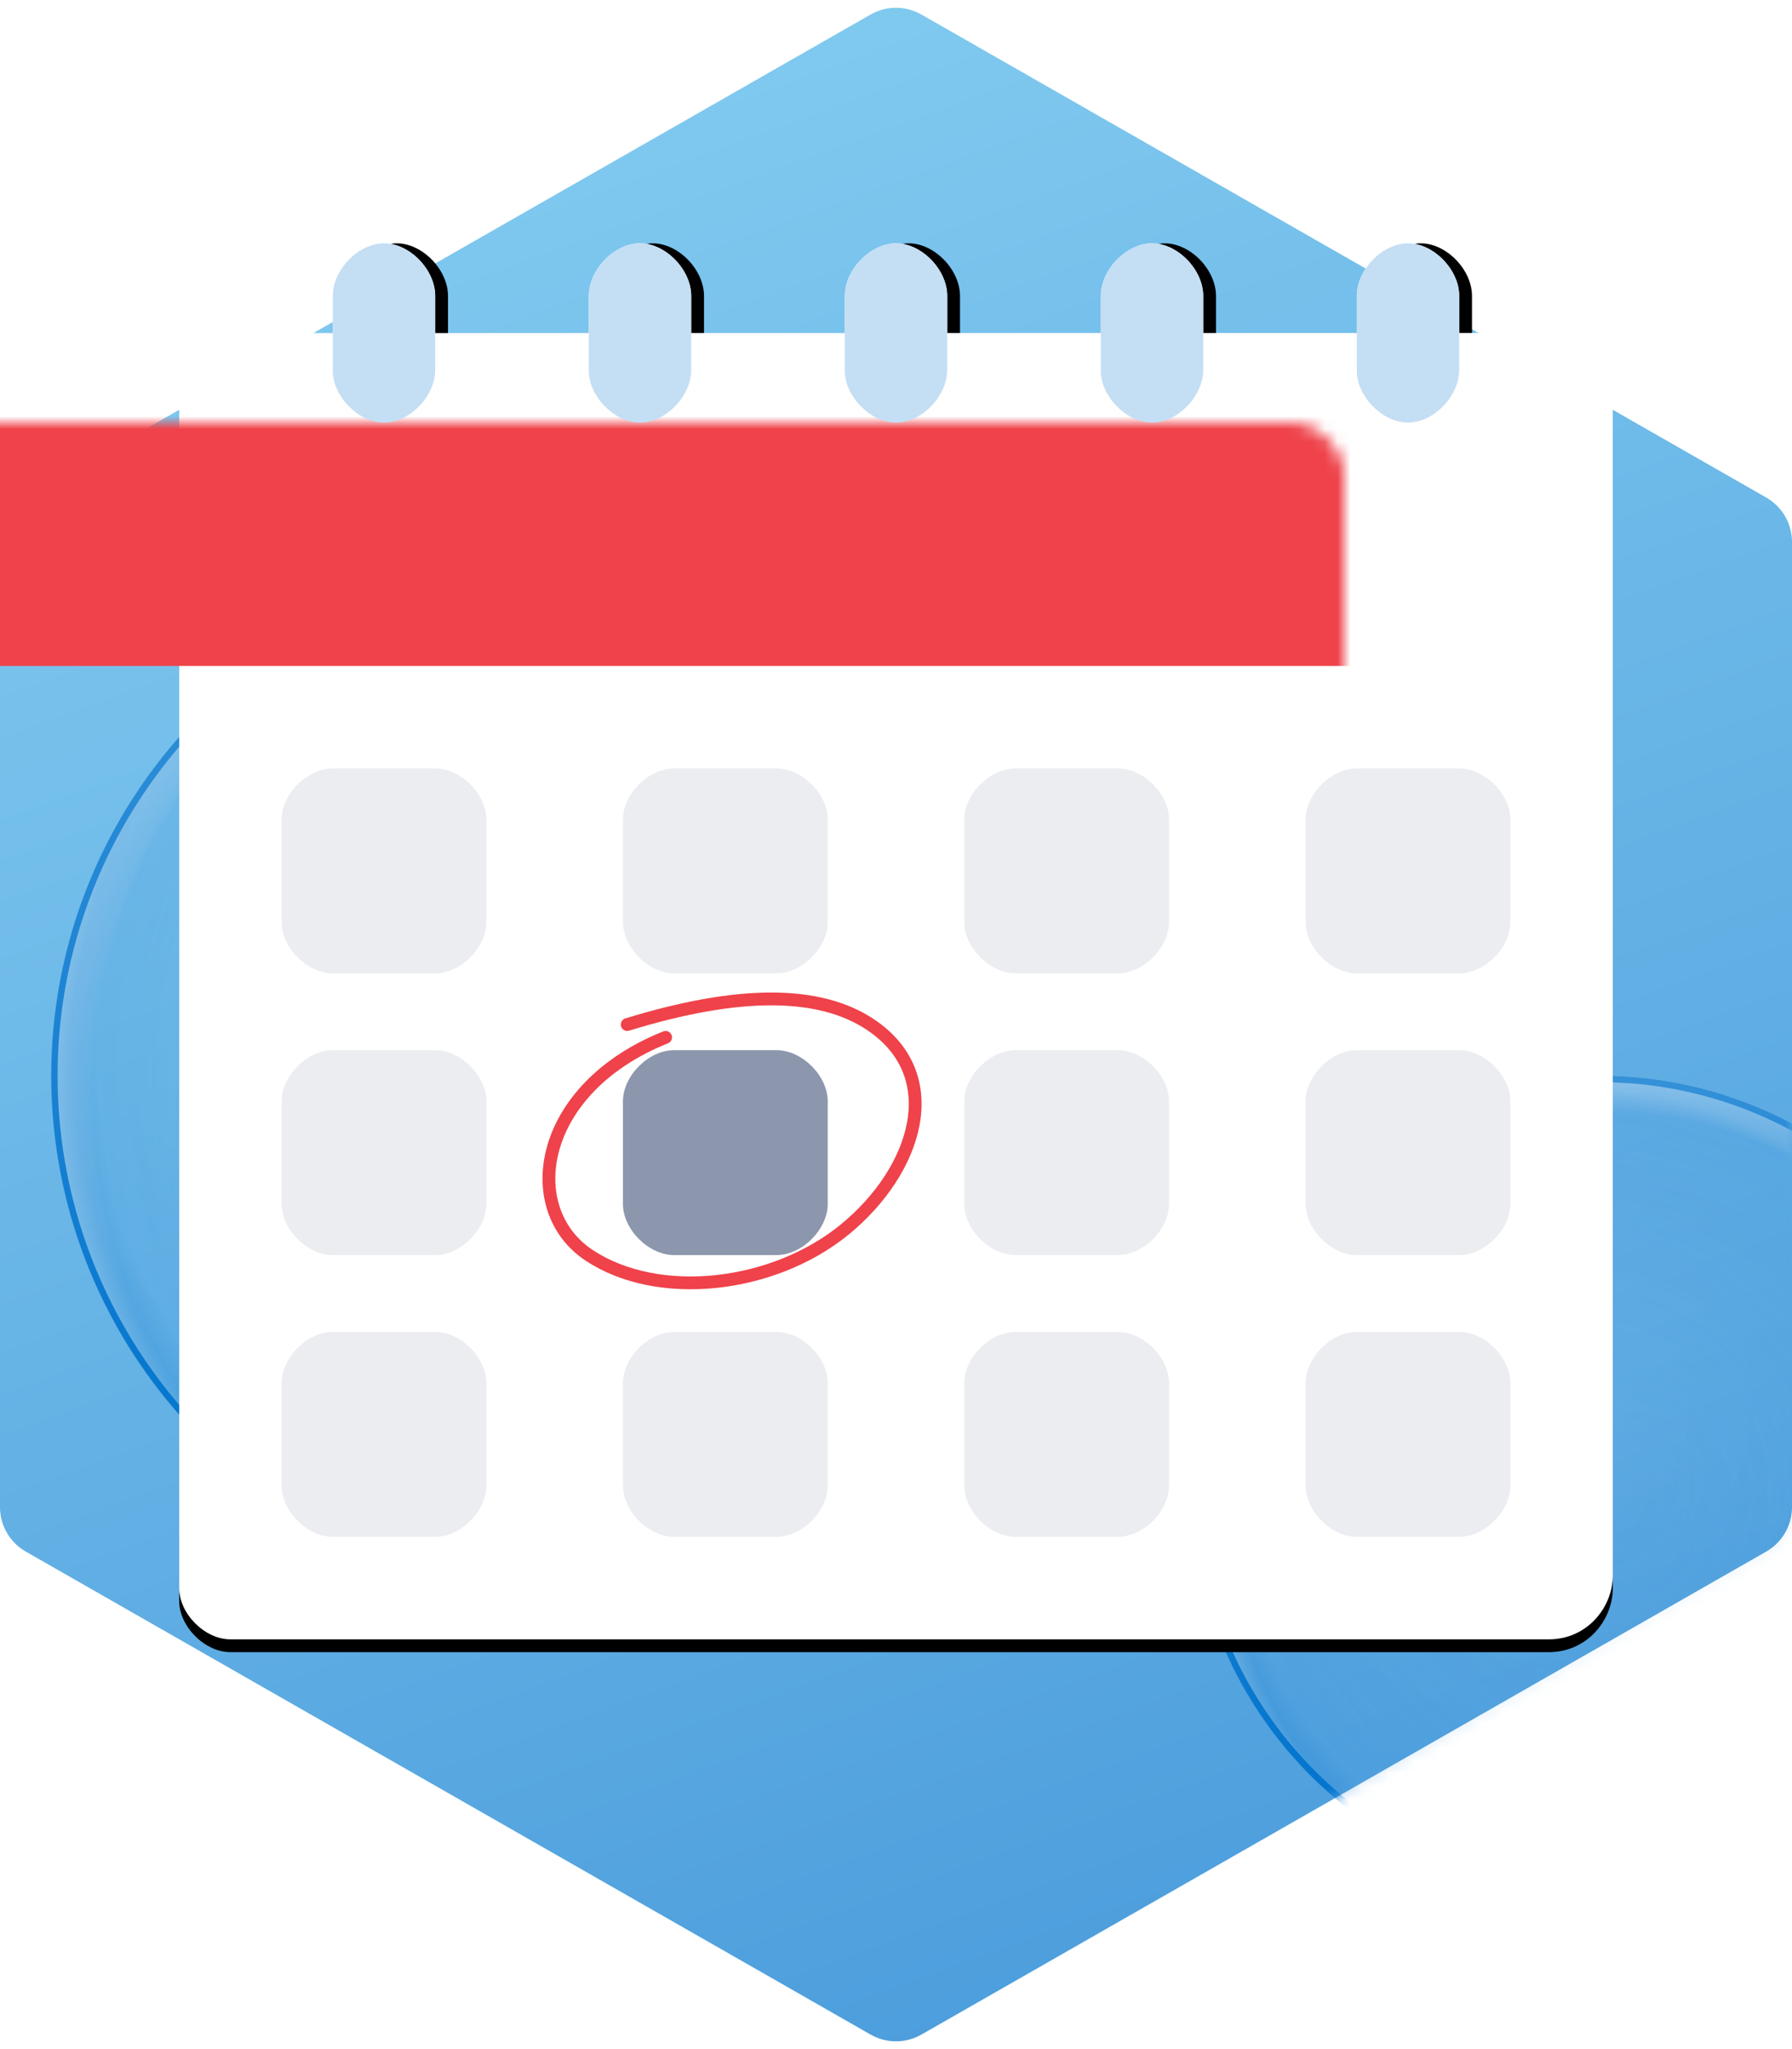 <?xml version="1.0" encoding="UTF-8"?>
<svg width="140px" height="160px" viewBox="0 0 140 160" version="1.1" xmlns="http://www.w3.org/2000/svg" xmlns:xlink="http://www.w3.org/1999/xlink">
    <title>F9D45778-8906-4548-890D-BE27D180F0E8</title>
    <defs>
        <linearGradient x1="34.337%" y1="0%" x2="66.517%" y2="100%" id="linearGradient-1">
            <stop stop-color="#82CBF0" offset="0%"></stop>
            <stop stop-color="#4B9CDC" offset="100%"></stop>
        </linearGradient>
        <path d="M71.985,158.866 L137.985,121.152 C139.231,120.44 140,119.114 140,117.679 L140,42.321 C140,40.886 139.231,39.56 137.985,38.848 L71.985,1.134 C70.755,0.431 69.245,0.431 68.015,1.134 L2.015,38.848 C0.769,39.56 2.37404211e-15,40.886 0,42.321 L0,117.679 C1.75789156e-16,119.114 0.769,120.44 2.015,121.152 L68.015,158.866 C69.245,159.569 70.755,159.569 71.985,158.866 Z" id="path-2"></path>
        <radialGradient cx="54.42%" cy="55.935%" fx="54.42%" fy="55.935%" r="57.327%" gradientTransform="translate(0.544,0.559),rotate(-127.473),scale(1,0.919),translate(-0.544,-0.559)" id="radialGradient-4">
            <stop stop-color="#FFFFFF" stop-opacity="0.01" offset="0%"></stop>
            <stop stop-color="#FFFFFF" stop-opacity="0.09" offset="92.944%"></stop>
            <stop stop-color="#FFFFFF" stop-opacity="0.5" offset="100%"></stop>
        </radialGradient>
        <radialGradient cx="50%" cy="50%" fx="50%" fy="50%" r="51.195%" gradientTransform="translate(0.5,0.5),rotate(77.595),scale(1,0.927),translate(-0.5,-0.5)" id="radialGradient-5">
            <stop stop-color="#0776CE" stop-opacity="0.01" offset="0%"></stop>
            <stop stop-color="#0073CD" stop-opacity="0.19" offset="95.06%"></stop>
            <stop stop-color="#0073CD" stop-opacity="0.3" offset="100%"></stop>
        </radialGradient>
        <radialGradient cx="44.528%" cy="39.84%" fx="44.528%" fy="39.84%" r="61.35%" id="radialGradient-6">
            <stop stop-color="#FFFFFF" stop-opacity="0.03" offset="0%"></stop>
            <stop stop-color="#FFFFFF" stop-opacity="0" offset="95.861%"></stop>
            <stop stop-color="#FFFFFF" stop-opacity="0.5" offset="100%"></stop>
            <stop stop-color="#FFFFFF" offset="100%"></stop>
        </radialGradient>
        <linearGradient x1="50%" y1="0%" x2="50%" y2="100%" id="linearGradient-7">
            <stop stop-color="#0073CD" stop-opacity="0.6" offset="0%"></stop>
            <stop stop-color="#0073CD" offset="100%"></stop>
        </linearGradient>
        <circle id="path-8" cx="44" cy="84" r="40"></circle>
        <circle id="path-9" cx="125" cy="116" r="32"></circle>
        <path d="M13.111,3 C15.167,3 16.833,3 18.889,3 C20.944,3 23,5 23,7 C23,9 20.944,11 18.962,11 C16.98,11 15.167,11 13.111,11 C11.056,11 9,9 9,7 C9,5 11.056,3 13.111,3 Z" id="path-10"></path>
        <filter x="-46.4%" y="-93.8%" width="192.9%" height="262.5%" filterUnits="objectBoundingBox" id="filter-11">
            <feOffset dx="0" dy="-1" in="SourceAlpha" result="shadowOffsetOuter1"></feOffset>
            <feGaussianBlur stdDeviation="2" in="shadowOffsetOuter1" result="shadowBlurOuter1"></feGaussianBlur>
            <feColorMatrix values="0 0 0 0 0.031   0 0 0 0 0.125   0 0 0 0 0.31  0 0 0 0.53 0" type="matrix" in="shadowBlurOuter1"></feColorMatrix>
        </filter>
        <path d="M33.111,3 C35.167,3 36.833,3 38.889,3 C40.944,3 43,5 43,7 C43,9 40.944,11 38.962,11 C36.98,11 35.167,11 33.111,11 C31.056,11 29,9 29,7 C29,5 31.056,3 33.111,3 Z" id="path-12"></path>
        <filter x="-46.4%" y="-93.8%" width="192.9%" height="262.5%" filterUnits="objectBoundingBox" id="filter-13">
            <feOffset dx="0" dy="-1" in="SourceAlpha" result="shadowOffsetOuter1"></feOffset>
            <feGaussianBlur stdDeviation="2" in="shadowOffsetOuter1" result="shadowBlurOuter1"></feGaussianBlur>
            <feColorMatrix values="0 0 0 0 0.031   0 0 0 0 0.125   0 0 0 0 0.31  0 0 0 0.53 0" type="matrix" in="shadowBlurOuter1"></feColorMatrix>
        </filter>
        <path d="M53.111,3 C55.167,3 56.833,3 58.889,3 C60.944,3 63,5 63,7 C63,9 60.944,11 58.962,11 C56.98,11 55.167,11 53.111,11 C51.056,11 49,9 49,7 C49,5 51.056,3 53.111,3 Z" id="path-14"></path>
        <filter x="-46.4%" y="-93.8%" width="192.9%" height="262.5%" filterUnits="objectBoundingBox" id="filter-15">
            <feOffset dx="0" dy="-1" in="SourceAlpha" result="shadowOffsetOuter1"></feOffset>
            <feGaussianBlur stdDeviation="2" in="shadowOffsetOuter1" result="shadowBlurOuter1"></feGaussianBlur>
            <feColorMatrix values="0 0 0 0 0.031   0 0 0 0 0.125   0 0 0 0 0.31  0 0 0 0.53 0" type="matrix" in="shadowBlurOuter1"></feColorMatrix>
        </filter>
        <path d="M73.111,3 C75.167,3 76.833,3 78.889,3 C80.944,3 83,5 83,7 C83,9 80.944,11 78.962,11 C76.98,11 75.167,11 73.111,11 C71.056,11 69,9 69,7 C69,5 71.056,3 73.111,3 Z" id="path-16"></path>
        <filter x="-46.4%" y="-93.8%" width="192.9%" height="262.5%" filterUnits="objectBoundingBox" id="filter-17">
            <feOffset dx="0" dy="-1" in="SourceAlpha" result="shadowOffsetOuter1"></feOffset>
            <feGaussianBlur stdDeviation="2" in="shadowOffsetOuter1" result="shadowBlurOuter1"></feGaussianBlur>
            <feColorMatrix values="0 0 0 0 0.031   0 0 0 0 0.125   0 0 0 0 0.31  0 0 0 0.53 0" type="matrix" in="shadowBlurOuter1"></feColorMatrix>
        </filter>
        <path d="M93.111,3 C95.167,3 96.833,3 98.889,3 C100.944,3 103,5 103,7 C103,9 100.944,11 98.962,11 C96.98,11 95.167,11 93.111,11 C91.056,11 89,9 89,7 C89,5 91.056,3 93.111,3 Z" id="path-18"></path>
        <filter x="-46.4%" y="-93.8%" width="192.9%" height="262.5%" filterUnits="objectBoundingBox" id="filter-19">
            <feOffset dx="0" dy="-1" in="SourceAlpha" result="shadowOffsetOuter1"></feOffset>
            <feGaussianBlur stdDeviation="2" in="shadowOffsetOuter1" result="shadowBlurOuter1"></feGaussianBlur>
            <feColorMatrix values="0 0 0 0 0.031   0 0 0 0 0.125   0 0 0 0 0.31  0 0 0 0.53 0" type="matrix" in="shadowBlurOuter1"></feColorMatrix>
        </filter>
        <path d="M4,7.006 C6,7.006 96.609,7 108.008,7 C110.008,7 112,9.006 112,11.006 C112,25.665 112,101.997 112,104.006 C112,106.506 110,109.006 107,109.006 C104,109.006 6,109.006 4,109.006 C2,109.006 0,107.006 0,105.006 C0,103.006 0,13.006 0,11.006 C0,9.006 2,7.006 4,7.006 Z" id="path-20"></path>
        <filter x="-5.8%" y="-5.4%" width="111.6%" height="112.7%" filterUnits="objectBoundingBox" id="filter-22">
            <feOffset dx="0" dy="1" in="SourceAlpha" result="shadowOffsetOuter1"></feOffset>
            <feGaussianBlur stdDeviation="2" in="shadowOffsetOuter1" result="shadowBlurOuter1"></feGaussianBlur>
            <feColorMatrix values="0 0 0 0 0.031   0 0 0 0 0.125   0 0 0 0 0.31  0 0 0 0.5 0" type="matrix" in="shadowBlurOuter1"></feColorMatrix>
        </filter>
    </defs>
    <g id="Symbols" stroke="none" stroke-width="1" fill="none" fill-rule="evenodd">
        <g id="Illustration-/-Hexagone-|-Calendrier-.-Deadline" transform="translate(-10, 0)">
            <g id="Group-2" transform="translate(10, 0)">
                <g id="Fond">
                    <mask id="mask-3" fill="white">
                        <use xlink:href="#path-2"></use>
                    </mask>
                    <use id="Mask" fill="url(#linearGradient-1)" xlink:href="#path-2"></use>
                    <g id="Oval" mask="url(#mask-3)">
                        <use fill="url(#radialGradient-4)" xlink:href="#path-8"></use>
                        <use fill="url(#radialGradient-5)" xlink:href="#path-8"></use>
                        <circle stroke="url(#linearGradient-7)" stroke-width="0.5" stroke-linejoin="square" fill="url(#radialGradient-6)" cx="44" cy="84" r="39.75"></circle>
                    </g>
                    <g id="Oval" mask="url(#mask-3)">
                        <use fill="url(#radialGradient-4)" xlink:href="#path-9"></use>
                        <use fill="url(#radialGradient-5)" xlink:href="#path-9"></use>
                        <circle stroke="url(#linearGradient-7)" stroke-width="0.5" stroke-linejoin="square" fill="url(#radialGradient-6)" cx="125" cy="116" r="31.75"></circle>
                    </g>
                </g>
                <g id="Group" transform="translate(14, 19)">
                    <g id="Path-2" transform="translate(16, 7) rotate(90) translate(-16, -7) ">
                        <use fill="black" fill-opacity="1" filter="url(#filter-11)" xlink:href="#path-10"></use>
                        <use fill="#FFFFFF" fill-rule="evenodd" xlink:href="#path-10"></use>
                    </g>
                    <g id="Path-2" transform="translate(36, 7) rotate(90) translate(-36, -7) ">
                        <use fill="black" fill-opacity="1" filter="url(#filter-13)" xlink:href="#path-12"></use>
                        <use fill="#FFFFFF" fill-rule="evenodd" xlink:href="#path-12"></use>
                    </g>
                    <g id="Path-2" transform="translate(56, 7) rotate(90) translate(-56, -7) ">
                        <use fill="black" fill-opacity="1" filter="url(#filter-15)" xlink:href="#path-14"></use>
                        <use fill="#FFFFFF" fill-rule="evenodd" xlink:href="#path-14"></use>
                    </g>
                    <g id="Path-2" transform="translate(76, 7) rotate(90) translate(-76, -7) ">
                        <use fill="black" fill-opacity="1" filter="url(#filter-17)" xlink:href="#path-16"></use>
                        <use fill="#FFFFFF" fill-rule="evenodd" xlink:href="#path-16"></use>
                    </g>
                    <g id="Path-2" transform="translate(96, 7) rotate(90) translate(-96, -7) ">
                        <use fill="black" fill-opacity="1" filter="url(#filter-19)" xlink:href="#path-18"></use>
                        <use fill="#FFFFFF" fill-rule="evenodd" xlink:href="#path-18"></use>
                    </g>
                    <mask id="mask-21" fill="white">
                        <use xlink:href="#path-20"></use>
                    </mask>
                    <g id="Mask">
                        <use fill="black" fill-opacity="1" filter="url(#filter-22)" xlink:href="#path-20"></use>
                        <use fill="#FFFFFF" fill-rule="evenodd" xlink:href="#path-20"></use>
                    </g>
                    <rect id="Rectangle" fill="#EF424A" mask="url(#mask-21)" x="-21" y="7" width="154" height="26"></rect>
                </g>
                <path d="M27.111,22 C29.167,22 30.833,22 32.889,22 C34.944,22 37,24 37,26 C37,28 34.944,30 32.962,30 C30.98,30 29.167,30 27.111,30 C25.056,30 23,28 23,26 C23,24 25.056,22 27.111,22 Z" id="Path-2" fill="#C4DEF4" transform="translate(30, 26) rotate(90) translate(-30, -26) "></path>
                <path d="M47.111,22 C49.167,22 50.833,22 52.889,22 C54.944,22 57,24 57,26 C57,28 54.944,30 52.962,30 C50.98,30 49.167,30 47.111,30 C45.056,30 43,28 43,26 C43,24 45.056,22 47.111,22 Z" id="Path-2" fill="#C4DEF4" transform="translate(50, 26) rotate(90) translate(-50, -26) "></path>
                <path d="M67.111,22 C69.167,22 70.833,22 72.889,22 C74.944,22 77,24 77,26 C77,28 74.944,30 72.962,30 C70.98,30 69.167,30 67.111,30 C65.056,30 63,28 63,26 C63,24 65.056,22 67.111,22 Z" id="Path-2" fill="#C4DEF4" transform="translate(70, 26) rotate(90) translate(-70, -26) "></path>
                <path d="M87.111,22 C89.167,22 90.833,22 92.889,22 C94.944,22 97,24 97,26 C97,28 94.944,30 92.962,30 C90.98,30 89.167,30 87.111,30 C85.056,30 83,28 83,26 C83,24 85.056,22 87.111,22 Z" id="Path-2" fill="#C4DEF4" transform="translate(90, 26) rotate(90) translate(-90, -26) "></path>
                <path d="M107.111,22 C109.167,22 110.833,22 112.889,22 C114.944,22 117,24 117,26 C117,28 114.944,30 112.962,30 C110.98,30 109.167,30 107.111,30 C105.056,30 103,28 103,26 C103,24 105.056,22 107.111,22 Z" id="Path-2" fill="#C4DEF4" transform="translate(110, 26) rotate(90) translate(-110, -26) "></path>
                <path d="M26,60 C28,60 32,60 34,60 C36,60 38,62 38,64 C38,66 38,70 38,72 C38,74 36,76 34,76 C32,76 28,76 26,76 C24,76 22,74 22,72 C22,70 22,66 22,64 C22,62 24,60 26,60 Z" id="Mask" fill="#EBEDF1"></path>
                <path d="M26,82 C28,82 32,82 34,82 C36,82 38,84 38,86 C38,88 38,92 38,94 C38,96 36,98 34,98 C32,98 28,98 26,98 C24,98 22,96 22,94 C22,92 22,88 22,86 C22,84 24,82 26,82 Z" id="Mask" fill="#EBEDF1"></path>
                <path d="M26,104 C28,104 32,104 34,104 C36,104 38,106 38,108 C38,110 38,114 38,116 C38,118 36,120 34,120 C32,120 28,120 26,120 C24,120 22,118 22,116 C22,114 22,110 22,108 C22,106 24,104 26,104 Z" id="Mask" fill="#EBEDF1"></path>
                <path d="M52.667,60 C54.667,60 58.667,60 60.667,60 C62.667,60 64.667,62 64.667,64 C64.667,66 64.667,70 64.667,72 C64.667,74 62.667,76 60.667,76 C58.667,76 54.667,76 52.667,76 C50.667,76 48.667,74 48.667,72 C48.667,70 48.667,66 48.667,64 C48.667,62 50.667,60 52.667,60 Z" id="Mask" fill="#EBEDF1"></path>
                <path d="M52.667,82 C54.667,82 58.667,82 60.667,82 C62.667,82 64.667,84 64.667,86 C64.667,88 64.667,92 64.667,94 C64.667,96 62.667,98 60.667,98 C58.667,98 54.667,98 52.667,98 C50.667,98 48.667,96 48.667,94 C48.667,92 48.667,88 48.667,86 C48.667,84 50.667,82 52.667,82 Z" id="Mask" fill="#8C97AD"></path>
                <path d="M52.667,104 C54.667,104 58.667,104 60.667,104 C62.667,104 64.667,106 64.667,108 C64.667,110 64.667,114 64.667,116 C64.667,118 62.667,120 60.667,120 C58.667,120 54.667,120 52.667,120 C50.667,120 48.667,118 48.667,116 C48.667,114 48.667,110 48.667,108 C48.667,106 50.667,104 52.667,104 Z" id="Mask" fill="#EBEDF1"></path>
                <path d="M79.333,60 C81.333,60 85.333,60 87.333,60 C89.333,60 91.333,62 91.333,64 C91.333,66 91.333,70 91.333,72 C91.333,74 89.333,76 87.333,76 C85.333,76 81.333,76 79.333,76 C77.333,76 75.333,74 75.333,72 C75.333,70 75.333,66 75.333,64 C75.333,62 77.333,60 79.333,60 Z" id="Mask" fill="#EBEDF1"></path>
                <path d="M79.333,82 C81.333,82 85.333,82 87.333,82 C89.333,82 91.333,84 91.333,86 C91.333,88 91.333,92 91.333,94 C91.333,96 89.333,98 87.333,98 C85.333,98 81.333,98 79.333,98 C77.333,98 75.333,96 75.333,94 C75.333,92 75.333,88 75.333,86 C75.333,84 77.333,82 79.333,82 Z" id="Mask" fill="#EBEDF1"></path>
                <path d="M79.333,104 C81.333,104 85.333,104 87.333,104 C89.333,104 91.333,106 91.333,108 C91.333,110 91.333,114 91.333,116 C91.333,118 89.333,120 87.333,120 C85.333,120 81.333,120 79.333,120 C77.333,120 75.333,118 75.333,116 C75.333,114 75.333,110 75.333,108 C75.333,106 77.333,104 79.333,104 Z" id="Mask" fill="#EBEDF1"></path>
                <path d="M106,60 C108,60 112,60 114,60 C116,60 118,62 118,64 C118,66 118,70 118,72 C118,74 116,76 114,76 C112,76 108,76 106,76 C104,76 102,74 102,72 C102,70 102,66 102,64 C102,62 104,60 106,60 Z" id="Mask" fill="#EBEDF1"></path>
                <path d="M106,82 C108,82 112,82 114,82 C116,82 118,84 118,86 C118,88 118,92 118,94 C118,96 116,98 114,98 C112,98 108,98 106,98 C104,98 102,96 102,94 C102,92 102,88 102,86 C102,84 104,82 106,82 Z" id="Mask" fill="#EBEDF1"></path>
                <path d="M106,104 C108,104 112,104 114,104 C116,104 118,106 118,108 C118,110 118,114 118,116 C118,118 116,120 114,120 C112,120 108,120 106,120 C104,120 102,118 102,116 C102,114 102,110 102,108 C102,106 104,104 106,104 Z" id="Mask" fill="#EBEDF1"></path>
                <path d="M52,81 C42,85 40.589,94.392 46,98 C51.411,101.608 60.417,100.568 66,96 C71.583,91.432 74,84 68,80 C64,77.333 57.667,77.333 49,80" id="Path-36" stroke="#EF424A" stroke-linecap="round" stroke-linejoin="round"></path>
            </g>
        </g>
    </g>
</svg>